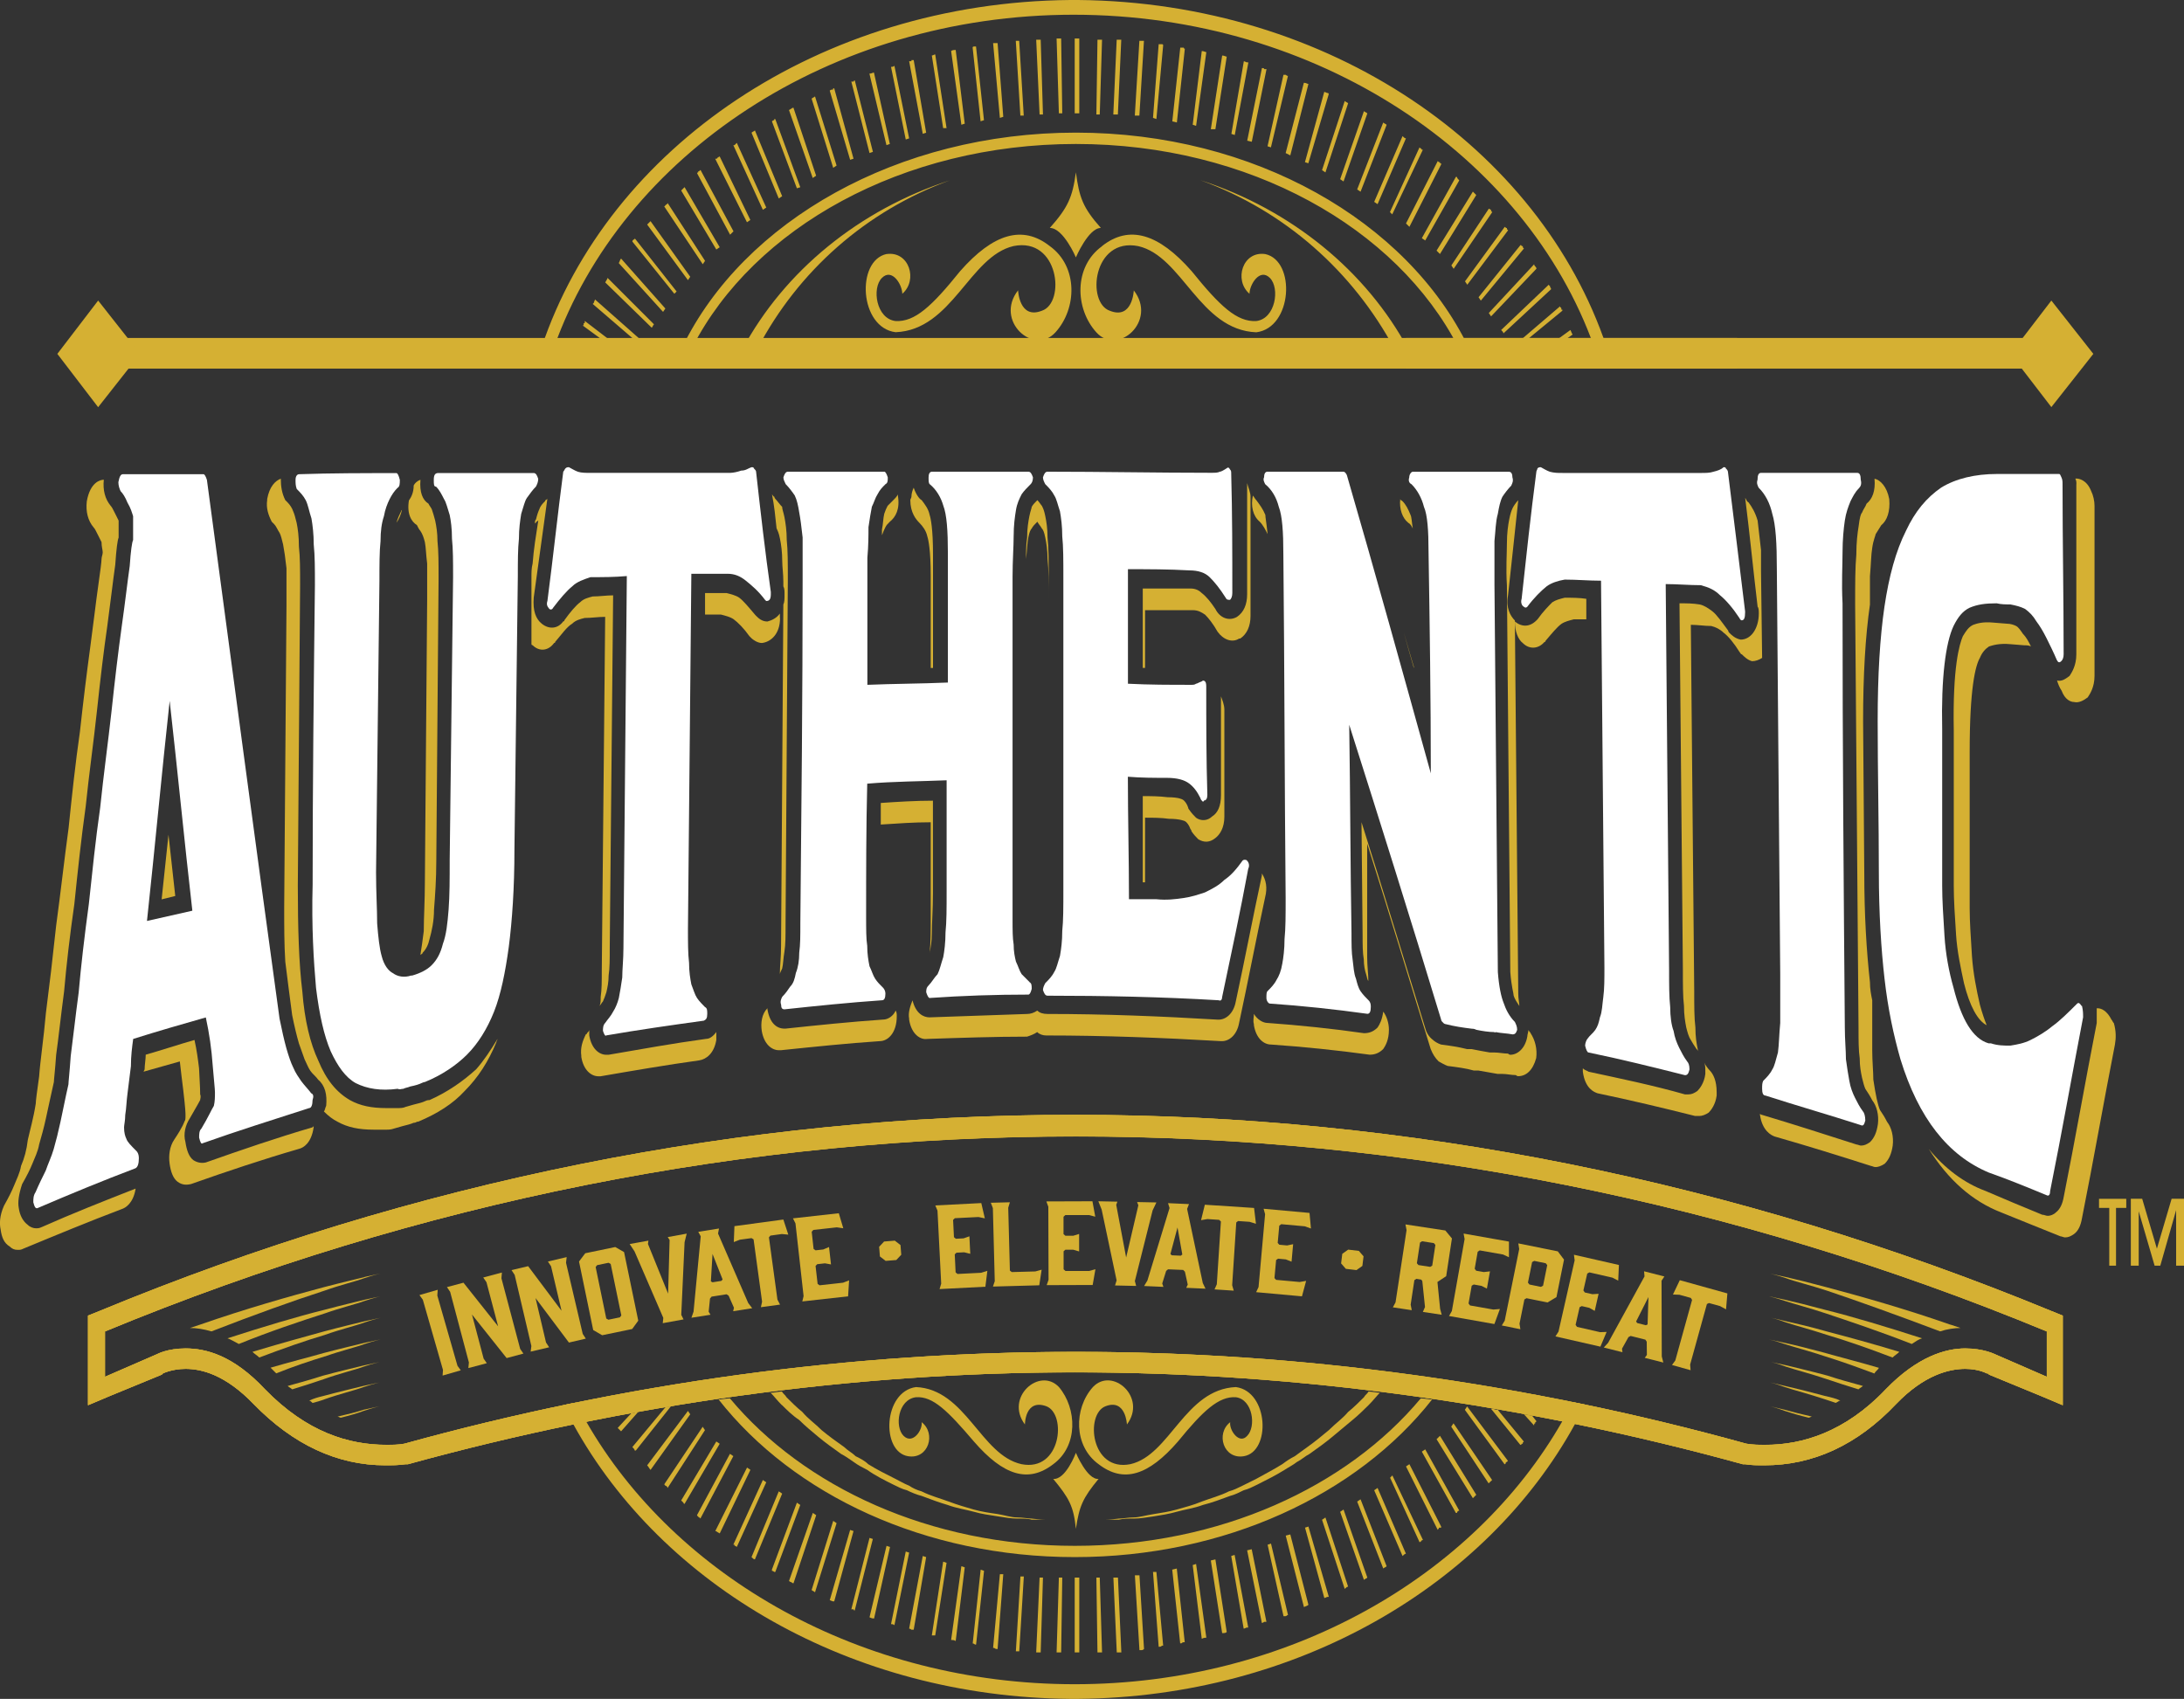 <?xml version="1.0" encoding="UTF-8"?>
<svg id="Layer_2" data-name="Layer 2" xmlns="http://www.w3.org/2000/svg" viewBox="0 0 277.27 215.7">
  <rect x="0" y="0" width="277.27" height="215.7" fill="#333333" stroke="none"/>
  <defs>
    <style>
      .cls-1 {
        fill: #fff;
      }

      .cls-1, .cls-2, .cls-3 {
        stroke-width: 0px;
      }

      .cls-1, .cls-3 {
        fill-rule: evenodd;
      }

      .cls-2, .cls-3 {
        fill: #d5b033;
      }
    </style>
  </defs>
  <g id="Layer_1-2" data-name="Layer 1">
    <g>
      <g>
        <path class="cls-3" d="M105.77,11.23h0v.14c-.14,0-.29,0-.43.14l2.59,8.78.43-.14-2.45-8.93h-.14ZM93.54,18.14h0q-.15.14-.29.29h-.15l3.75,8.21.43-.29-3.74-8.21h0ZM95.41,16.85l3.46,8.35.43-.29-3.46-8.35c-.14.14-.29.14-.43.29ZM98.43,15.12h-.14v.14h0q-.15,0-.29.15h0l3.17,8.5.43-.14-3.17-8.64h0ZM100.45,13.82h0c-.14,0-.14.14-.29.14l3.02,8.64.43-.29-2.88-8.64q-.14,0-.29.14ZM110.38,9.36l2.16,9.07.43-.15-2.02-9.07c-.14,0-.29.14-.58.14ZM167.84,21.6l.43.29,2.88-8.78c-.14-.14-.29-.14-.43-.29l-2.88,8.78ZM178.06,17.28h0l-3.6,8.35.43.29,3.6-8.35c-.14,0-.29-.14-.43-.29h0ZM175.61,15.55l-3.31,8.5.43.29,3.31-8.49c-.14-.15-.29-.15-.43-.29h0ZM160.64,8.78h-.14c0-.14-.14-.14-.29-.14l-1.87,9.22.58.14,1.87-9.22h-.14ZM168.12,11.66l-2.45,8.93.43.14,2.59-8.78s0-.14-.14-.14-.29-.14-.43-.14ZM163.23,9.5h-.29l-2.02,9.07.43.14,2.16-9.07q-.14,0-.29-.15h0ZM163.23,19.44l.58.29,2.3-9.07c-.14,0-.29-.15-.58-.15l-2.31,8.93ZM103.04,12.53l2.74,8.78.43-.29-2.74-8.78c-.14.14-.29.14-.43.29ZM108.51,10.22s-.14,0-.14.14h-.29l2.31,9.07.43-.15-2.3-9.07h0ZM91.09,20.01h0c0,.15-.15.15-.29.15l4.03,8.06.43-.29-3.89-8.06c-.14,0-.14.14-.29.14ZM135.87,0c-31.82.29-58.61,18.72-67.1,44.06h1.58C78.99,19.73,105.34,1.87,136.3,1.87s57.45,17.86,66.09,42.19h1.58C195.49,18.72,168.7.29,136.88,0M180.37,177.55c-9.36,11.23-25.49,18.72-43.92,18.72s-34.41-7.49-43.78-18.72c-.58,0-1.01.14-1.44.14,9.5,12.1,26.21,20.01,45.22,20.01s35.86-7.92,45.36-20.01c-.43,0-.86-.14-1.44-.14ZM88.93,21.6c-.14,0-.14.14-.14.14h-.14v.14h0q-.14,0-.14.14l4.18,7.78.43-.43-4.18-7.78h0ZM72.51,44.06h.72l-.58-.29c0,.14,0,.29-.14.29ZM84.46,26.06h0s0,.14-.14.14l4.9,7.35.29-.43-4.75-7.34c0,.14-.15.14-.29.29ZM86.77,23.9h0l-.29.29,4.46,7.49.43-.29-4.46-7.63-.14.14ZM82.16,28.51l5.18,7.06.29-.43-5.04-7.06c-.14.14-.29.29-.43.43ZM75.53,38.02c0,.14-.14.29-.14.43l-.14.14,6.19,5.33c.14-.14.14-.29.29-.43l-6.19-5.47h0ZM78.56,33.41l5.62,6.19.29-.43-5.62-6.34c-.14.14-.14.29-.29.57ZM76.83,35.85l5.91,5.76c.14-.14.14-.29.29-.43l-5.9-5.9c0,.14-.15.29-.29.57ZM80.57,30.24h0v.14c-.14,0-.29.14-.29.29l5.33,6.63.29-.29-5.33-6.77h0ZM158.48,7.92h-.14c-.14,0-.29-.14-.43-.14l-1.58,9.22.43.14,1.73-9.22h0ZM129.39,5.18h-.43l.58,9.5h.43l-.58-9.5ZM126.66,5.47h-.58l.86,9.5.43-.14-.72-9.36ZM132.13,5.04h-.58l.43,9.5h.43l-.29-9.5ZM137.02,4.89h-.58v9.5h.58V4.89ZM142.06,5.04h-.29l-.43,9.5h.58l.43-9.5h-.29ZM123.92,5.9h-.15c-.14,0-.29,0-.29.14l1.01,9.36.43-.14-1.01-9.36ZM134.72,4.89h-.58l.29,9.5h.43l-.14-9.5ZM139.76,5.04h-.43l-.14,9.5h.43l.29-9.5h-.14ZM116,7.63h-.29v.14h-.29l1.73,9.22.43-.14-1.58-9.22ZM121.33,6.34c-.14,0-.43,0-.58.14l1.3,9.36.43-.14-1.15-9.36ZM74.24,40.75v.14h0v.14h-.14v.14h0v.14h-.15l3.74,2.74h.86l-4.32-3.31ZM99.29,178.41c.58.58,1.3,1.3,2.16,1.87.72.72,1.58,1.44,2.45,2.16.86.72,1.87,1.44,2.88,2.16.57.29,1.15.72,1.58,1.01.58.43,1.15.72,1.73,1.01,1.01.72,2.16,1.3,3.31,1.87.58.29,1.15.58,1.73.72.58.29,1.3.58,1.87.72,1.15.43,2.3.86,3.31,1.15,1.15.43,2.31.58,3.31.86,1.01.29,2.02.43,3.02.58.86.14,1.73.29,2.45.29s1.44,0,1.87.14h1.73s-.57,0-1.73-.14c-.43,0-1.15-.15-1.87-.15s-1.58-.29-2.45-.43c-1.01-.14-2.02-.29-3.02-.57-1.01-.29-2.02-.58-3.17-1.01-1.15-.43-2.31-.72-3.46-1.3-.58-.15-1.15-.43-1.58-.72-.72-.29-1.15-.58-1.73-.86-1.15-.58-2.31-1.15-3.46-1.87-.43-.43-1.01-.72-1.59-1.01-.43-.43-1.01-.72-1.44-1.15-1.01-.72-2.02-1.44-2.88-2.16-.86-.86-1.73-1.44-2.45-2.31-.72-.57-1.44-1.3-2.01-1.87-.15-.29-.43-.43-.58-.72-.43,0-.86.15-1.44.15.43.43.86,1.01,1.44,1.58ZM118.73,6.91h0c-.14,0-.29.14-.43.14l1.44,9.22h.43l-1.44-9.36ZM86.62,44.06h1.3c7.77-15.12,26.64-25.78,48.67-25.78s40.75,10.66,48.53,25.78h1.3c-7.77-15.99-27.21-27.22-49.82-27.22s-42.19,11.23-49.97,27.22ZM113.55,8.35h0c-.14.14-.29.14-.43.14l1.87,9.22.43-.14-1.87-9.22ZM144.94,5.18h-.29l-.58,9.5h.58l.58-9.5h-.29ZM199.37,41.9h0l-3.17,2.3h1.01l2.45-1.73c-.14-.14-.14-.29-.29-.58h0ZM194.91,33.84h0q-.14-.14-.14-.29l-5.76,6.19.29.43,5.76-6.05q0-.14-.14-.29h0ZM147.53,5.61h-.43l-.72,9.36.43.14.86-9.36c0-.14-.14-.14-.14-.14ZM193.33,31.39h0v-.14h-.15s0-.14-.14-.14l-5.33,6.63.29.43,5.47-6.62-.14-.14h0ZM198.22,39.31h0v-.15h0s0-.14-.15-.14h0v-.14h0l-6.05,5.18h.72l5.61-4.61v-.14h-.14ZM191.31,29.09h0v-.14h-.14s0-.14-.14-.14l-5.04,6.91.29.43,5.18-6.91-.14-.14h0ZM184.97,22.46h-.14l-4.32,7.78.43.29,4.32-7.63c-.14-.14-.29-.29-.29-.43h0ZM186.99,24.33l-4.61,7.49.43.43,4.61-7.49c-.15-.14-.29-.29-.43-.43h0ZM189.44,26.93h0l-.14-.15h0v-.14c-.14,0-.14-.14-.29-.14l-4.75,7.2.29.43,4.9-7.2h0ZM196.78,36.29h0c-.15,0-.15-.15-.15-.15l-6.05,5.76c.14.14.29.29.29.43l6.05-5.61c0-.15-.14-.29-.14-.29v-.14ZM182.96,20.74h-.14v-.15h-.14l-.15-.14-4.03,7.92.43.43,4.03-7.92v-.14h0ZM152.57,6.48l-1.15,9.36.43.14,1.3-9.36c-.15,0-.29-.14-.58-.14ZM150.27,6.05h-.43l-1.01,9.36.58.14,1.01-9.36s-.14,0-.14-.14ZM155.16,7.05l-1.44,9.36h.58l1.44-9.22c-.14,0-.29-.14-.58-.14ZM94.25,44.35h1.87c5.19-9.94,13.83-17.57,24.48-21.46-11.52,3.74-21.02,11.52-26.35,21.46ZM152.43,22.89c10.66,3.89,19.3,11.52,24.63,21.46h1.73c-5.33-9.93-14.83-17.71-26.35-21.46ZM173.16,14.11h0c.14.14.29.14.43.29h0l-3.02,8.64-.43-.29,3.02-8.64ZM143.93,192.81c.86,0,1.58-.15,2.59-.29.86-.14,1.87-.29,2.88-.58,1.01-.29,2.16-.43,3.31-.86,1.15-.29,2.3-.72,3.46-1.15.57-.14,1.15-.43,1.73-.72.57-.14,1.15-.43,1.73-.72,1.15-.58,2.3-1.15,3.46-1.87.43-.29,1.01-.57,1.58-1.01.58-.29,1.01-.72,1.58-1.01,1.01-.72,2.02-1.44,2.88-2.16.86-.72,1.73-1.44,2.59-2.16.72-.58,1.44-1.3,2.02-1.87.58-.57,1.01-1.15,1.44-1.58-.43,0-1.01-.15-1.44-.15-.15.29-.43.43-.58.72-.57.57-1.3,1.3-2.01,1.87-.72.86-1.58,1.44-2.45,2.31-.86.72-1.73,1.44-2.74,2.16-.58.43-1.01.72-1.58,1.15-.58.29-1.01.58-1.59,1.01-1.15.72-2.3,1.3-3.31,1.87-.58.29-1.15.57-1.73.86-.58.29-1.15.57-1.73.72-1.15.58-2.3.86-3.46,1.3-1.01.43-2.16.72-3.17,1.01-1.01.29-2.02.43-2.88.57-1.01.15-1.87.43-2.59.43s-1.3.15-1.87.15c-1.15.14-1.73.14-1.73.14h1.73c.58-.14,1.15-.14,1.87-.14ZM180.65,19.01h-.15c0-.14-.14-.14-.29-.29l-3.75,8.21.29.29,3.89-8.21h0Z"/>
        <path class="cls-3" d="M199.66,178.02c-.42.82-.86,1.64-1.32,2.44-11.26,19.72-34.82,33.38-61.9,33.38s-50.72-13.64-62-33.32c-.46-.8-.9-1.62-1.32-2.44-.54.1-1.06.2-1.58.32.4.84.82,1.66,1.26,2.46,11.28,20.48,35.24,34.6,63.08,34.84h1c27.84-.24,51.82-14.4,63.08-34.9.44-.8.86-1.62,1.28-2.46-.52-.1-1.04-.22-1.58-.32Z"/>
        <path class="cls-3" d="M33.77,43.63h-5.9v.58h5.9v-.58Z"/>
        <path class="cls-3" d="M84.46,188.64h0c.14,0,.29.14.29.29l4.75-7.35-.29-.43-4.9,7.34q.14,0,.14.15h0Z"/>
        <path class="cls-3" d="M110.82,195.4l-.43-.14-2.31,9.07h.29c0,.15.14.15.14.15h0l2.3-9.07Z"/>
        <path class="cls-3" d="M86.77,190.8h0c0,.14.14.14.14.14l4.46-7.63-.43-.29-4.46,7.49.29.29h0Z"/>
        <path class="cls-3" d="M115.42,197.13l-.43-.14-1.87,9.22c.14,0,.29,0,.43.14h0l1.87-9.22Z"/>
        <path class="cls-3" d="M118.73,207.64h0l1.44-9.22-.43-.14-1.44,9.36h.43Z"/>
        <path class="cls-3" d="M115.71,206.92h.29l1.58-9.22-.43-.14-1.73,9.22q.14,0,.29.14Z"/>
        <path class="cls-3" d="M100.45,200.88h0q.15.14.29.14l2.88-8.64-.43-.29-3.02,8.64q.14.14.29.14h0Z"/>
        <path class="cls-3" d="M121.33,208.36l1.15-9.36-.43-.14-1.3,9.36c.14,0,.43,0,.58.14Z"/>
        <path class="cls-3" d="M88.64,192.52h0q0,.14.14.14h0l.14.14,4.18-7.92-.43-.29-4.18,7.78s0,.14.14.14h0Z"/>
        <path class="cls-3" d="M106.21,193.39l-.43-.29-2.74,8.78c.14.14.29.14.43.29l2.74-8.78Z"/>
        <path class="cls-3" d="M98,199.44h0q.14,0,.29.14h.14l3.17-8.5-.43-.29-3.17,8.49v.15h0Z"/>
        <path class="cls-3" d="M91.09,194.54h0c.14,0,.14.14.29.14l3.89-8.06-.43-.29-4.03,8.06c.14,0,.29.15.29.15h0Z"/>
        <path class="cls-3" d="M99.3,189.64l-.43-.29-3.46,8.35c.14.15.29.29.43.29l3.46-8.35Z"/>
        <path class="cls-3" d="M93.25,196.12h0v.14h0q.14,0,.29.15h0l3.74-8.21-.43-.29-3.75,8.21h.15Z"/>
        <path class="cls-3" d="M141.78,209.8h.58l-.43-9.5h-.58l.43,9.5Z"/>
        <path class="cls-3" d="M152.57,208.07c.29-.14.43-.14.58-.14l-1.3-9.36-.43.14,1.15,9.36Z"/>
        <path class="cls-3" d="M123.77,208.8h.15l1.01-9.36-.43-.14-1.01,9.36s.14,0,.29.14Z"/>
        <path class="cls-3" d="M155.16,207.35c.29,0,.43,0,.58-.14l-1.44-9.22-.58.14,1.44,9.22Z"/>
        <path class="cls-3" d="M149.84,208.65h.14q.14-.14.29-.14h.14l-1.01-9.36-.58.14,1.01,9.36Z"/>
        <path class="cls-3" d="M157.9,206.78c.14,0,.29-.14.43-.14h.14l-1.73-9.22-.43.14,1.58,9.22Z"/>
        <path class="cls-3" d="M194.76,181c0-.14,0-.29.15-.29h0v-.14h0c.14,0,.14-.14.14-.14l-.57-.72c-.43,0-.72-.15-1.01-.15l1.3,1.44Z"/>
        <path class="cls-3" d="M193.04,183.45c.14,0,.14-.14.14-.14h.14v-.14h0l.14-.14-3.31-4.03c-.29,0-.58-.15-.87-.15l3.74,4.61Z"/>
        <path class="cls-3" d="M147.1,209.08h.14q.15,0,.29-.14h.14l-.86-9.36h-.43l.72,9.5Z"/>
        <path class="cls-3" d="M129.25,209.66h.15l.58-9.5h-.43l-.58,9.5h.29Z"/>
        <path class="cls-3" d="M131.69,209.8h.43l.29-9.5h-.43l-.43,9.5h.14Z"/>
        <path class="cls-3" d="M126.22,209.23c.14.14.29.14.43.14h0l.72-9.5h-.43l-.86,9.36h.14Z"/>
        <path class="cls-3" d="M139.33,209.8h.58l-.29-9.5h-.43l.14,9.5Z"/>
        <path class="cls-3" d="M105.77,203.32h.14l2.45-8.93-.43-.14-2.59,8.93c.14,0,.29.14.43.14h0Z"/>
        <path class="cls-3" d="M134.29,209.8h.43l.14-9.5h-.43l-.29,9.5h.14Z"/>
        <path class="cls-3" d="M144.66,209.51h.29q.15,0,.29-.14l-.58-9.36h-.58l.58,9.5Z"/>
        <path class="cls-3" d="M82.16,186.05c.15.14.29.43.43.58l5.04-7.06-.29-.43-5.18,6.91Z"/>
        <path class="cls-3" d="M175.61,199.15c.14-.14.29-.14.43-.29l-3.31-8.5-.43.29,3.31,8.49h0Z"/>
        <path class="cls-3" d="M180.22,195.83c.14-.14.29-.14.29-.29h.15l-3.89-8.21-.29.29,3.75,8.21h0Z"/>
        <path class="cls-3" d="M178.06,197.56h0c.15-.14.29-.29.43-.29l-3.6-8.35-.43.29,3.6,8.35h0Z"/>
        <path class="cls-3" d="M173.16,200.59c.14-.14.29-.14.43-.29h0l-3.02-8.64-.43.29,3.02,8.64h0Z"/>
        <path class="cls-3" d="M166.11,203.75l-2.3-8.93-.58.15,2.31,9.07c.29-.14.43-.14.58-.29Z"/>
        <path class="cls-3" d="M171.15,201.45l-2.88-8.78-.43.29,2.88,8.78c.14-.14.29-.29.43-.29Z"/>
        <path class="cls-3" d="M168.56,202.75h.14l-2.59-8.93-.43.14,2.45,8.93c.14,0,.29-.14.43-.14Z"/>
        <path class="cls-3" d="M189.29,188.06h0l.14-.15h0l-4.9-7.2-.29.43,4.75,7.2q.15-.14.29-.29Z"/>
        <path class="cls-3" d="M182.67,194.11h0v-.15h.29v-.14h0l-4.03-7.92-.43.29,4.03,8.06c0-.14.15-.14.15-.14Z"/>
        <path class="cls-3" d="M191.16,185.76h0s0-.14.14-.14h0l.14-.14-5.18-6.91-.29.43,5.04,6.91c.14,0,.14-.14.14-.14Z"/>
        <path class="cls-3" d="M163.23,205.19h0c.14,0,.14-.14.29-.14l-2.16-9.07-.43.15,2.02,9.07h.29Z"/>
        <path class="cls-3" d="M184.83,192.09h.14c0-.14.14-.29.29-.29l-4.32-7.78-.43.29,4.32,7.78h0Z"/>
        <path class="cls-3" d="M186.99,190.22c.14-.14.29-.29.43-.43l-4.61-7.49-.43.43,4.61,7.49h0Z"/>
        <path class="cls-3" d="M160.2,206.06c.14,0,.29-.14.29-.14h.29l-1.87-9.22-.58.14,1.87,9.22h0Z"/>
        <path class="cls-3" d="M80.29,183.74c.14.14.29.29.29.43h.14l4.46-5.62c-.29,0-.58.14-.72.14l-4.18,5.04Z"/>
        <path class="cls-3" d="M112.98,196.41l-.43-.14-2.16,9.07c.29.15.43.15.58.15l2.02-9.07Z"/>
        <path class="cls-3" d="M81.01,179.28c-.29,0-.58.15-.86.15l-1.73,1.87.43.43,2.16-2.45Z"/>
        <path class="cls-3" d="M136.59,209.8h.43v-9.5h-.58v9.5h.14Z"/>
        <path class="cls-3" d="M136.45,141.55c-42.05,0-83.81,8.35-123.84,24.91l-1.44.58v11.37l2.74-1.15,6.62-2.73.15-.15h0s1.15-.58,2.88-.58c2.02,0,5.04.72,8.64,4.47,5.04,5.18,10.66,7.77,16.7,7.77.87,0,1.73,0,2.59-.14h.29c27.79-7.63,56.3-11.66,84.67-11.66s57.03,4.03,84.82,11.66h.29c.72.14,1.58.14,2.45.14,6.19,0,11.81-2.59,16.71-7.77,3.6-3.74,6.77-4.47,8.78-4.47,1.73,0,2.74.58,2.74.58h.14l.15.15,6.62,2.73,2.73,1.15v-11.37l-1.44-.58c-40.18-16.56-81.79-24.91-123.98-24.91h0ZM136.59,144.28c41.62,0,83.23,8.21,123.26,24.77v5.76l-6.62-2.88s-1.44-.72-3.74-.72c-2.45,0-6.05,1.01-10.08,5.18-5.19,5.47-10.66,7.06-15.26,7.06-.87,0-1.59,0-2.45-.15-28.08-7.78-56.59-11.66-85.1-11.66s-57.17,3.89-85.25,11.66c-.72.15-1.59.15-2.31.15-4.75,0-10.08-1.59-15.41-7.06-4.03-4.32-7.49-5.18-10.08-5.18-2.3,0-3.6.72-3.6.72l-6.63,2.88v-5.76c40.03-16.56,81.65-24.77,123.26-24.77Z"/>
        <path class="cls-3" d="M139.47,185.9c3.17,2.45,6.34,1.44,10.08-2.88,3.17-3.89,5.18-5.76,7.35-5.62,2.16.29,2.59,3.74,1.44,4.9-1.01,1.15-2.31-.72-2.16-1.73-1.87,1.44-.86,4.75,1.73,4.32,3.46-.58,3.17-8.21-1.01-8.78-6.48.29-8.35,8.64-13.39,9.79-5.04,1.01-5.76-6.34-3.17-7.35,2.59-1.01,2.73,2.31,2.73,2.31,2.59-3.46-1.87-7.35-4.32-4.75-2.45,2.74-2.45,7.49.72,9.79Z"/>
        <path class="cls-3" d="M115.28,184.89c2.59.43,3.6-2.88,1.73-4.32.14,1.01-1.15,2.88-2.3,1.73-1.15-1.15-.72-4.61,1.58-4.9,2.16-.14,4.03,1.73,7.35,5.62,3.74,4.32,6.91,5.33,10.08,2.88,3.17-2.31,3.02-7.06.72-9.79-2.45-2.59-6.91,1.3-4.32,4.75,0,0,0-3.31,2.73-2.31,2.59,1.01,1.87,8.35-3.17,7.35-5.18-1.15-7.06-9.5-13.39-9.79-4.17.58-4.46,8.21-1.01,8.78Z"/>
        <path class="cls-3" d="M133.71,187.77c2.02,2.45,2.59,3.46,2.88,6.34.43-2.88.86-3.89,2.88-6.34-1.44.15-2.88-3.31-2.88-3.31,0,0-1.3,3.46-2.88,3.31Z"/>
        <path class="cls-3" d="M139.9,31.25c3.46-2.74,7.2-1.59,11.38,3.17,3.6,4.46,5.76,6.48,8.21,6.34,2.45-.29,3.02-4.18,1.73-5.47-1.29-1.3-2.59.86-2.59,2.01-2.02-1.73-.87-5.47,2.01-5.04,3.89.86,3.46,9.36-1.15,9.93-7.2-.29-9.36-9.65-14.98-10.94-5.76-1.15-6.62,7.2-3.6,8.21,2.88,1.15,3.03-2.59,3.03-2.59,3.02,3.89-2.02,8.35-4.75,5.33-2.74-3.02-2.88-8.35.72-10.94Z"/>
        <path class="cls-3" d="M112.54,32.26c2.88-.43,4.03,3.31,2.01,5.04,0-1.15-1.3-3.31-2.59-2.01-1.3,1.3-.72,5.18,1.73,5.47,2.45.14,4.61-1.87,8.21-6.34,4.18-4.75,7.92-5.9,11.38-3.17,3.6,2.59,3.46,7.92.72,10.94-2.73,3.03-7.78-1.44-4.75-5.33,0,0,.14,3.74,3.03,2.59,3.02-1.01,2.16-9.36-3.6-8.21-5.62,1.3-7.78,10.65-14.98,10.94-4.61-.58-5.04-9.07-1.15-9.93Z"/>
        <path class="cls-3" d="M133.28,28.94c2.3-2.59,2.88-3.89,3.31-7.06.43,3.17.86,4.46,3.17,7.06-1.58,0-3.17,3.74-3.17,3.74,0,0-1.59-3.74-3.31-3.74Z"/>
        <path class="cls-3" d="M136.45,141.55c-42.05,0-83.81,8.35-123.84,24.91l-1.44.58v11.37l2.74-1.15,6.62-2.73.15-.15h0s1.15-.58,2.88-.58c2.02,0,5.04.72,8.64,4.47,5.04,5.18,10.66,7.77,16.7,7.77.87,0,1.73,0,2.59-.14h.29c27.79-7.63,56.3-11.66,84.67-11.66s57.03,4.03,84.82,11.66h.29c.72.14,1.58.14,2.45.14,6.19,0,11.81-2.59,16.71-7.77,3.6-3.74,6.77-4.47,8.78-4.47,1.73,0,2.74.58,2.74.58h.14l.15.15,6.62,2.73,2.73,1.15v-11.37l-1.44-.58c-40.18-16.56-81.79-24.91-123.98-24.91h0ZM136.59,144.28c41.62,0,83.23,8.21,123.26,24.77v5.76l-6.62-2.88s-1.44-.72-3.74-.72c-2.45,0-6.05,1.01-10.08,5.18-5.19,5.47-10.66,7.06-15.26,7.06-.87,0-1.59,0-2.45-.15-28.08-7.78-56.59-11.66-85.1-11.66s-57.17,3.89-85.25,11.66c-.72.15-1.59.15-2.31.15-4.75,0-10.08-1.59-15.41-7.06-4.03-4.32-7.49-5.18-10.08-5.18-2.3,0-3.6.72-3.6.72l-6.63,2.88v-5.76c40.03-16.56,81.65-24.77,123.26-24.77Z"/>
        <path class="cls-3" d="M260.44,166.46c-40.18-16.54-81.8-24.92-123.98-24.92s-83.82,8.38-123.84,24.92l-1.44.58v11.38l2.72-1.16,6.64-2.72.14-.16s1.14-.58,2.88-.58c2.02,0,5.04.74,8.64,4.46,5.04,5.18,10.66,7.78,16.7,7.78.86,0,1.72,0,2.6-.12h.28c6.96-1.92,13.98-3.62,21.02-5.06.54-.12,1.08-.24,1.64-.34,20.52-4.14,41.3-6.28,62.02-6.28s41.44,2.12,61.88,6.22c.54.1,1.08.22,1.62.34,7.14,1.46,14.24,3.16,21.3,5.12h.3c.72.12,1.58.12,2.44.12,6.2,0,11.82-2.6,16.7-7.78,3.6-3.72,6.78-4.46,8.8-4.46,1.72,0,2.72.58,2.72.58h.16l.14.16,6.62,2.72,2.74,1.16v-11.38l-1.44-.58ZM259.86,174.8l-6.62-2.88s-1.44-.72-3.74-.72c-2.46,0-6.06,1.02-10.08,5.18-5.2,5.48-10.66,7.06-15.28,7.06-.86,0-1.58,0-2.44-.14-6.8-1.88-13.62-3.54-20.46-4.96-.52-.1-1.04-.22-1.58-.32-20.9-4.24-41.98-6.38-63.06-6.38s-42.48,2.14-63.48,6.44c-.54.1-1.06.2-1.58.32-6.76,1.42-13.5,3.04-20.2,4.9-.72.14-1.58.14-2.3.14-4.74,0-10.08-1.58-15.4-7.06-4.04-4.3-7.5-5.18-10.08-5.18-2.3,0-3.6.72-3.6.72l-6.62,2.88v-5.76c40.02-16.56,81.64-24.74,123.26-24.74s83.22,8.18,123.26,24.74v5.76Z"/>
        <path class="cls-3" d="M41.12,166.32c-3.46.86-7.78,2.16-12.24,3.6.43.14.86.43,1.44.72,3.89-1.58,7.78-2.88,10.94-3.89,2.02-.72,3.89-1.15,5.04-1.58,1.3-.43,2.01-.58,2.01-.58,0,0-.72.14-2.01.43-1.15.29-3.02.72-5.18,1.3Z"/>
        <path class="cls-3" d="M41.26,169.48c2.02-.72,3.89-1.15,5.04-1.58,1.29-.43,2.01-.58,2.01-.58,0,0-.72.14-2.01.43-1.15.29-3.03.72-5.18,1.3-2.59.72-5.76,1.58-9.07,2.59.29.29.58.43.87.72,3.02-1.15,5.9-2.16,8.35-2.88Z"/>
        <path class="cls-3" d="M41.26,172.22c2.02-.72,3.89-1.15,5.04-1.58,1.3-.43,2.02-.58,2.02-.58,0,0-.72.14-2.02.43-1.15.29-3.02.72-5.18,1.29-2.02.58-4.32,1.15-6.77,1.87.29.29.43.43.72.72,2.16-.87,4.32-1.59,6.19-2.16Z"/>
        <path class="cls-3" d="M41.12,175.1c2.01-.72,3.89-1.15,5.04-1.58,1.3-.43,2.02-.58,2.02-.58,0,0-.72.14-2.02.43-1.15.29-3.02.72-5.18,1.3-1.3.43-2.88.86-4.46,1.3.14.14.43.29.58.43,1.44-.43,2.74-.87,4.03-1.3Z"/>
        <path class="cls-3" d="M41.12,177.69c2.02-.72,3.89-1.15,5.04-1.58,1.3-.43,2.01-.58,2.01-.58,0,0-.72.14-2.01.43-1.15.29-3.02.72-5.18,1.3-.58.14-1.15.29-1.73.58.14,0,.29.14.43.29.58-.14,1.01-.29,1.44-.43Z"/>
        <path class="cls-3" d="M247.61,168.19c-5.76-2.02-11.38-3.6-15.7-4.75-2.16-.57-3.89-1.01-5.19-1.3-1.29-.29-2.02-.43-2.02-.43,0,0,.72.14,2.02.57,1.15.43,3.02.87,5.19,1.58,3.89,1.3,9.07,3.17,14.4,5.18.87-.29,1.87-.43,2.59-.43-.43-.14-.86-.29-1.29-.43Z"/>
        <path class="cls-3" d="M46.3,162.14c-1.15.29-3.02.72-5.19,1.29-4.32,1.15-9.94,2.74-15.7,4.75-.43.14-.86.29-1.3.43.86,0,1.73.14,2.74.43,5.19-2.02,10.37-3.89,14.4-5.19,2.02-.72,3.89-1.15,5.04-1.58,1.29-.43,2.01-.57,2.01-.57,0,0-.72.14-2.01.43Z"/>
        <path class="cls-3" d="M224.72,178.56s.72.14,1.87.58c.87.29,1.87.58,3.02.86.15,0,.29-.14.43-.14-1.29-.29-2.45-.58-3.46-.87-1.15-.29-1.87-.43-1.87-.43Z"/>
        <path class="cls-3" d="M224.57,164.59s.72.15,2.02.58c1.3.43,3.02.86,5.18,1.58,3.02,1.01,6.91,2.31,10.94,3.89.43-.29.86-.58,1.3-.72-4.46-1.44-8.78-2.74-12.24-3.6-2.16-.58-3.89-1.01-5.18-1.3-1.3-.29-2.02-.43-2.02-.43Z"/>
        <path class="cls-3" d="M231.92,169.05c-2.02-.58-3.89-1.01-5.19-1.3-1.15-.29-1.87-.43-1.87-.43,0,0,.72.14,1.87.58,1.3.43,3.03.87,5.19,1.58,2.45.72,5.33,1.73,8.35,2.88.29-.29.58-.43.86-.72-3.31-1.01-6.48-1.87-9.21-2.59Z"/>
        <path class="cls-3" d="M231.77,177.26c-2.16-.58-3.89-1.01-5.19-1.3-1.15-.29-1.87-.43-1.87-.43,0,0,.72.14,1.87.58,1.3.43,3.02.86,5.19,1.58.43.15.86.29,1.29.43.29-.14.43-.29.58-.29-.58-.29-1.29-.43-1.87-.58Z"/>
        <path class="cls-3" d="M48.17,178.56s-.72.14-2.01.43c-.87.29-2.02.58-3.31.87.14,0,.29.14.43.14,1.15-.29,2.16-.58,2.88-.86,1.3-.43,2.01-.58,2.01-.58Z"/>
        <path class="cls-3" d="M232.06,174.67c-2.16-.58-4.03-1.01-5.18-1.3-1.3-.29-2.02-.43-2.02-.43,0,0,.72.14,1.87.58,1.3.43,3.03.86,5.18,1.58,1.3.43,2.59.87,4.03,1.3.14-.14.43-.29.57-.43-1.58-.43-3.17-.87-4.46-1.3Z"/>
        <path class="cls-3" d="M231.77,171.79c-2.16-.58-3.89-1.01-5.18-1.29-1.3-.29-2.02-.43-2.02-.43,0,0,.72.14,2.02.58,1.3.43,3.02.86,5.18,1.58,1.87.58,3.89,1.3,6.19,2.16.14-.29.43-.43.58-.72-2.45-.72-4.75-1.3-6.77-1.87Z"/>
        <rect class="cls-2" x="10.02" y="42.91" width="210.52" height="3.89"/>
        <rect class="cls-2" x="178.49" y="42.91" width="84.38" height="3.89"/>
        <polygon class="cls-3" points="7.28 44.93 12.46 51.7 17.79 44.93 12.46 38.16 7.28 44.93"/>
        <polygon class="cls-3" points="260.43 38.16 255.24 44.93 260.43 51.69 265.76 44.93 260.43 38.16"/>
        <path class="cls-3" d="M99.01,123.69c0-.14.15-.43.29-.72.14-.58.14-1.3.29-2.16.14-.86.14-2.01.14-3.46l.29-43.77c0-2.02,0-3.74-.14-5.04,0-1.15-.15-2.16-.29-2.88-.15-.72-.29-1.01-.29-1.3-.29-.29-.58-.72-.86-1.01,0,0-.14-.15-.14-.29-.15,0-.15-.15-.29-.29.29,1.44.43,2.88.58,4.32h0c.14.29.29.58.43,1.3.15.72.29,1.73.29,2.88,0,.72.14,1.58.14,2.59v.58c.15.29.15.58.15,1.01,0,.58,0,1.01-.15,1.3l-.29,43.35c0,1.44-.15,2.59-.15,3.46v.14Z"/>
        <path class="cls-3" d="M118.01,120.96c.14-.58.29-1.44.29-2.45,0-1.3.14-3.02.14-5.04v-11.81c-2.16,0-4.46.14-6.62.29v2.74c2.16-.14,4.18-.29,6.34-.29v11.81c0,2.01,0,3.6-.14,4.75Z"/>
        <path class="cls-3" d="M191.74,123.41c.14,1.87.43,2.73.43,3.02.14.43.43.87.72,1.3,0-.43-.14-.86-.14-1.58l-.43-47.37c-.58-.58-1.15-1.59-.87-3.17.43-3.89.87-8.06,1.3-12.1-.29.29-.58.72-.72,1.01-.14.29-.29.72-.43,1.44-.14.72-.29,1.73-.29,3.03s-.14,3.17,0,5.33l.43,49.1Z"/>
        <path class="cls-3" d="M113.41,63.5c-.29.29-.43.43-.72.72-.15.29-.29.58-.43,1.01-.14.58-.14,1.29-.29,2.01v.72c.15-.43.29-.72.43-1.01.14-.29.29-.43.58-.72.72-.58,1.3-1.58,1.01-3.31v-.14c-.14.29-.43.58-.58.72Z"/>
        <path class="cls-3" d="M51.05,64.65c0,.14-.14.14-.14.29-.14.29-.43.87-.58,1.44.29-.43.58-1.01.72-1.73Z"/>
        <path class="cls-3" d="M51.92,63.5h0c-.29,1.73.29,2.73,1.01,3.17.14.29.29.58.43.72.29.43.43.86.58,1.44.14.72.14,1.58.29,2.73v4.61l-.29,35.86c0,2.3-.14,4.46-.14,6.19-.14,1.15-.29,2.16-.43,3.03.14-.14.29-.14.29-.29.43-.43.72-1.01.87-1.73.29-1.01.57-2.31.57-3.74.14-1.73.29-3.89.29-6.19l.29-35.86c0-1.87,0-3.46-.14-4.75,0-1.01-.14-1.87-.29-2.59-.14-.57-.29-1.01-.43-1.44-.14-.29-.29-.43-.43-.72-.72-.43-1.15-1.44-1.01-3.02-.43.14-.72.43-.86.72,0,.87-.29,1.44-.58,1.87Z"/>
        <path class="cls-3" d="M145.37,84.81v-7.34h6.05c.72,0,1.15.29,1.58.58.43.43,1.01,1.15,1.58,2.16.72,1.01,1.87,1.44,2.74.86h.14c.86-.58,1.3-1.59,1.3-2.88v-15.12c0-.57-.29-1.15-.43-1.73v14.11c0,1.3-.43,2.3-1.3,2.88h0c-1.01.57-2.16.14-2.73-1.01-.58-.87-1.15-1.58-1.73-2.02-.29-.29-.72-.58-1.44-.58h-6.05v10.08h.29Z"/>
        <path class="cls-3" d="M178.78,66.38c.29.14.43.43.58.72-.14-.86-.14-1.44-.29-1.73-.29-.72-.58-1.3-1.01-1.73-.15-.14-.29-.14-.29-.29-.15,1.3.29,2.45,1.01,3.02Z"/>
        <path class="cls-3" d="M179.5,84.81v-.14c-.43-1.44-.86-2.88-1.3-4.46.43,1.59.87,3.17,1.3,4.61Z"/>
        <path class="cls-3" d="M263.6,61.48v21.6c0,1.44-.58,2.31-.86,2.74-.58.43-1.01.72-1.59.58.14.43.29.86.58,1.29.43,1.15,1.15,1.44,1.58,1.44.58.14,1.15-.15,1.73-.58.29-.43.87-1.3.87-2.74v-21.6c0-.58-.15-1.3-.43-1.87-.57-1.44-1.58-1.58-1.87-1.58h-.14c.14.29.14.43.14.72Z"/>
        <path class="cls-3" d="M133.14,73.29c0-2.02,0-3.74-.15-5.04,0-1.15-.14-2.02-.29-2.74-.14-.72-.29-1.01-.43-1.29-.14-.14-.29-.43-.57-.72h0c-.29.29-.58.58-.72.86,0,.15-.14.43-.29,1.15-.14.72-.29,1.58-.29,2.74-.14.87-.14,1.87-.14,2.88v-.14c.14-1.15.14-2.02.29-2.74.14-.72.29-1.01.43-1.15.14-.29.43-.57.72-.86h0c.14.29.43.58.57.86.15.15.29.43.43,1.15.15.72.29,1.59.29,2.74.15,1.3.15,3.02.15,5.04v39.31c0-.72,0-1.44,0-2.3v-39.74Z"/>
        <path class="cls-3" d="M248.33,118.65c.14,2.16.58,4.18,1.01,6.19.72,2.88,1.73,4.75,2.88,5.33-.29-.72-.58-1.58-.86-2.59-.43-1.87-.86-4.03-1.01-6.19-.14-2.3-.29-4.32-.29-6.05v-19.87c0-8.07.72-10.95,1.3-11.95.29-.72.72-1.15,1.15-1.44.43-.14,1.3-.43,2.74-.29l1.73.14c.29,0,.58,0,.86.14-.29-.58-.58-1.15-1.01-1.58-.29-.43-.58-.86-.87-1.01s-.72-.29-1.15-.29l-1.73-.14c-1.44-.14-2.16.14-2.59.29-.58.29-.86.72-1.3,1.44-.43,1.01-1.3,3.89-1.15,11.95v19.73c0,1.87.14,3.89.29,6.19Z"/>
        <path class="cls-3" d="M22.25,113.76c-.29-2.59-.57-5.18-.86-7.78-.29,2.74-.58,5.47-.87,8.21.58-.14,1.15-.29,1.73-.43Z"/>
        <path class="cls-3" d="M160.64,65.37c-.29-.72-.72-1.3-1.15-1.87-.15-.14-.29-.43-.43-.58h0c-.29,1.3,0,2.59.86,3.31.43.43.72,1.01,1.01,1.58-.15-1.44-.29-2.16-.29-2.45Z"/>
        <path class="cls-3" d="M145.37,112.03v-8.21c1.01,0,2.02,0,3.02.14,1.44,0,2.02.29,2.02.29.29.14.58.58.72,1.01.14.14.14.29.14.29.29.43.57.72.86,1.01.72.43,1.44.43,2.16-.15.57-.43,1.15-1.29,1.15-2.73v-13.54c0-.72-.29-1.3-.43-1.73v12.53c0,1.44-.43,2.3-1.15,2.74-.58.57-1.44.57-2.02.14-.29-.29-.57-.58-.86-1.01,0,0-.14-.14-.14-.29-.14-.43-.43-.87-.72-1.01,0,0-.43-.29-1.87-.29-1.15-.14-2.16-.14-3.17-.14v10.94h.29Z"/>
        <path class="cls-3" d="M116.72,66.38c.43.43.86,1.01,1.01,1.73.14.43.43,1.73.43,5.04v11.66h.29v-14.4c0-3.31-.29-4.61-.43-5.04-.14-.72-.57-1.3-1.01-1.87-.29-.14-.72-.72-1.01-1.58-.14.29-.29.72-.29,1.15,0,.14-.14.29-.14.43,0,1.58.72,2.45,1.15,2.88Z"/>
        <path class="cls-3" d="M201.39,78.62v-2.59c-.86-.14-1.87-.14-2.74-.14-.58.14-1.15.29-1.58.58-.43.43-1.15,1.15-1.87,2.16l-.14.14c-.86.86-1.87.86-2.74.14,0,1.3.43,2.3,1.01,2.74.86.86,2.02.72,2.74-.14q.14,0,.14-.14c.86-1.01,1.44-1.73,2.02-2.16.43-.29,1.01-.43,1.58-.58h1.58Z"/>
        <path class="cls-3" d="M217.08,135.93c-.29-.29-.58-.72-.72-1.01.14.29.14.72.14,1.01v.43c-.14,1.15-.72,1.87-1.01,2.16-.43.29-.72.43-1.15.43h-.43c-4.03-1.15-8.21-2.01-12.24-2.88-.15-.14-.43-.14-.72-.43v.43c.29,2.16,1.44,2.59,1.87,2.74,4.18.87,8.35,1.87,12.38,2.88h.58c.29,0,.72-.14,1.15-.43.29-.29.86-1.01,1.01-2.16v-.43c0-1.44-.43-2.3-.86-2.74Z"/>
        <path class="cls-3" d="M5.26,155.81c-.29.14-.43.14-.72.14s-.72-.14-1.01-.43c-.58-.43-1.01-1.15-1.15-2.16-.14-.72,0-1.73.43-3.02.58-1.01,1.01-1.87,1.3-2.59.29-.72.72-1.59.86-2.45.29-1.01.58-2.02.86-3.31.29-1.3.58-2.73,1.01-4.61,0-.29.15-1.44.29-3.46.29-2.02.57-4.75,1.01-8.06.29-3.31.72-7.06,1.3-11.09.43-4.18.86-8.21,1.44-12.38.43-4.18,1.01-8.21,1.44-12.24s.86-7.63,1.3-10.65c.43-3.17.72-5.76,1.01-7.78.14-2.02.29-3.17.43-3.46v-2.16s-.14-.29-.43-.87c-.29-.58-.43-.86-.58-1.01-.72-.86-1.01-2.02-.87-3.31h0c-.43,0-1.73.29-2.16,2.74-.15,1.3.14,2.45.86,3.31.15.14.29.43.58,1.01.29.58.43.86.43.86,0,.58.15,1.01.15,1.3s-.15.57-.15.86-.14,1.44-.43,3.46c-.29,2.02-.58,4.61-1.01,7.77-.43,3.17-.86,6.63-1.3,10.66-.58,4.03-1.01,8.06-1.44,12.24-.57,4.18-1.01,8.21-1.58,12.39-.43,4.03-.87,7.78-1.3,11.09-.29,3.31-.72,6.05-.86,8.06-.29,2.02-.43,3.17-.43,3.46-.29,1.87-.72,3.31-1.01,4.61-.15,1.29-.43,2.3-.86,3.31-.14.87-.58,1.73-.87,2.45-.29.72-.72,1.58-1.29,2.59-.58,1.3-.58,2.31-.43,3.02.14,1.01.43,1.73,1.15,2.16.29.29.58.43,1.01.43.29,0,.43,0,.72-.15,4.18-1.73,8.35-3.46,12.53-5.04.43-.14,1.44-.72,1.73-2.59-4.03,1.58-8.06,3.17-11.95,4.9Z"/>
        <path class="cls-3" d="M174.89,130.46c-.58.58-1.15.72-1.73.72-4.03-.58-8.21-1.01-12.24-1.3-.58,0-1.3-.43-1.73-1.15,0,.43-.14.86,0,1.3v.14c.29,1.73,1.3,2.45,2.16,2.45,4.18.29,8.35.72,12.53,1.29.57,0,1.15-.14,1.73-.72.29-.43.72-1.15.72-2.45,0-.86-.29-1.73-.72-2.3-.14,1.01-.43,1.59-.72,2.02Z"/>
        <path class="cls-3" d="M194.19,131.04c0-.14-.15-.14-.15-.29,0,.29-.14.58-.14.86-.29,1.58-1.29,2.31-2.16,2.31,0,0-.14,0-.29-.15-.58,0-1.15-.14-1.73-.14h-.58c-.87-.14-1.58-.29-2.31-.43h-.58c-1.15-.29-2.16-.43-3.31-.58-.43-.14-.87-.43-1.01-.58-.58-.43-.87-1.01-1.01-1.58-2.59-8.35-5.18-16.99-8.07-26.07l.14,14.4c0,1.15,0,2.16.15,3.02,0,.72.14,1.44.29,1.87.14.43.14.72.29.86h.14-.14c0-.86-.15-1.87-.15-3.02v-14.4c2.88,9.07,5.47,17.71,8.06,26.06.29.72.58,1.15,1.01,1.58.29.15.72.43,1.15.58,1.15.15,2.31.29,3.31.58h.58c.86.14,1.58.29,2.45.43h.58c.57,0,1.15.15,1.73.15.15.14.29.14.29.14,1.01,0,1.87-.72,2.3-2.3.15-1.15-.14-2.3-.72-3.17,0-.14-.14-.14-.14-.14Z"/>
        <path class="cls-3" d="M223.71,83.52l-.14-10.95v-2.73c-.15-1.3-.29-2.45-.43-3.74-.29-1.01-.72-1.73-1.15-2.31-.29-.14-.29-.43-.43-.58.58,4.61,1.01,9.07,1.58,13.83.15.14.15.58.15.86,0,1.01-.29,1.87-.72,2.45-.43.58-1.01.86-1.58.86-.72-.14-1.15-.58-1.44-.86,0,0-.15-.14-.15-.29-.86-1.15-1.44-2.01-2.01-2.45-.58-.43-1.01-.72-1.58-.86-.87-.15-1.73-.15-2.59-.15l.43,46.51c0,1.87,0,3.46.14,4.61,0,1.15.15,2.02.29,2.74.15.58.29,1.15.58,1.58.15.29.43.72.72,1.15,0,0,.15.14.29.29,0,0-.14-.14-.14-.29-.15-.72-.29-1.58-.29-2.74-.15-1.15-.15-2.74-.15-4.61l-.43-46.51c.87,0,1.73.15,2.59.15.58.14,1.15.43,1.58.86.58.43,1.3,1.3,2.02,2.45.14.15.14.29.29.29.29.29.72.72,1.29.87.43,0,.87-.15,1.3-.43Z"/>
        <path class="cls-3" d="M268.35,129.89c-.15-.15-.15-.29-.29-.43-.58-1.15-1.3-1.44-1.73-1.44h-.14v1.87c-1.44,7.34-2.74,14.83-4.18,22.03-.15.86-.43,1.58-1.01,2.02-.29.29-.72.43-1.01.43s-.43-.14-.72-.14c-2.45-1.01-4.9-2.02-7.2-3.02-2.74-1.01-5.19-2.88-7.2-5.33,2.45,3.89,5.47,6.62,9.22,8.07,2.45,1.01,5.04,2.02,7.49,3.02.15,0,.43.14.58.14.43,0,.72-.14,1.15-.43.58-.43.86-1.15,1.01-2.02,1.44-7.2,2.74-14.69,4.18-22.03.15-.86.15-1.73-.14-2.74Z"/>
        <path class="cls-3" d="M238.69,140.97c-.15-.29-.29-.87-.43-1.44-.14-.72-.29-1.44-.43-2.45,0-1.01-.14-2.3-.14-3.74v-6.34c-.15-.72-.29-1.44-.29-2.3-.43-3.89-.72-8.49-.72-13.82l-.15-19.29c0-5.91.29-10.8.87-14.83h0v-3.6c.14-1.58.14-2.73.29-3.6.14-1.01.43-1.58.43-1.73.29-.43.43-.72.72-1.15.72-.57,1.15-1.73,1.01-3.31-.29-1.58-1.15-2.45-1.87-2.59.14,1.58-.29,2.59-1.01,3.17-.15.43-.43.72-.58,1.15-.15.14-.29.57-.43,1.73-.14.86-.29,2.02-.29,3.6-.15,1.58-.15,3.74-.15,6.34l.43,53.85c0,1.44,0,2.74.15,3.75,0,1.01.14,1.73.29,2.45.14.58.29,1.15.43,1.44.29.43.58.87.87,1.44.57.72.86,1.87.72,3.02-.15,1.01-.43,1.73-1.01,2.3-.43.29-.72.43-1.15.43-.14,0-.43-.14-.57-.14-4.03-1.3-8.07-2.59-11.95-3.75-.14,0-.29-.14-.29-.14v.14c.29,2.02,1.44,2.59,1.87,2.74,4.03,1.15,8.21,2.45,12.24,3.74.15,0,.29.14.58.14s.72-.14,1.15-.43c.57-.58.86-1.3,1.01-2.3.14-1.15-.15-2.3-.72-3.02-.29-.58-.57-1.01-.86-1.44Z"/>
        <path class="cls-3" d="M160.2,110.88v.29c-1.15,5.33-2.16,10.65-3.31,15.98-.29,1.59-1.3,2.31-2.16,2.31h-.14c-7.2-.43-14.4-.72-21.6-.72h0c-.58,0-1.01-.14-1.3-.43-.43.29-.86.43-1.29.43-4.03.14-8.21.29-12.39.43-.72,0-1.73-.43-2.16-2.16-.29.72-.58,1.59-.43,2.31v.14c.29,1.87,1.44,2.59,2.3,2.45,4.18-.14,8.5-.29,12.67-.29.43-.14.86-.29,1.29-.58.29.29.72.43,1.15.43h0c7.35,0,14.83.29,22.18.72h.14c.86,0,1.87-.72,2.16-2.3,1.15-5.33,2.16-10.66,3.31-15.99.29-1.15.14-2.16-.43-3.02Z"/>
        <path class="cls-3" d="M60.42,135.79c-1.58,1.44-3.6,2.88-5.91,3.89h-.14q-.14,0-.43.14c-.29.15-.87.29-1.44.43l-1.01.29c-.29.15-.72.15-1.01.15h-1.44c-1.87,0-3.31-.29-4.61-1.01-1.73-1.01-3.02-2.59-4.03-5.04-1.01-2.16-1.73-5.04-2.02-8.79-.43-3.45-.57-8.06-.57-13.39l.29-38.16c0-2.01,0-3.6-.15-4.89,0-1.3-.14-2.31-.29-3.03-.14-.57-.29-1.15-.43-1.44-.14-.43-.43-.86-.72-1.15q-.14-.14-.29-.29c-.43-.86-.57-1.73-.57-2.73-.72.29-1.44,1.01-1.73,2.59v.14c-.15,1.01.14,1.87.58,2.74q.14.14.29.29c.29.29.43.72.72,1.15.15.29.29.86.43,1.44.14.72.29,1.73.43,3.02v4.9l-.29,38.16c0,2.45,0,4.75.14,6.91.29,2.3.58,4.61.87,6.77.29,1.44.57,2.59.86,3.6.29.86.58,1.58.72,2.02.29.57.43,1.01.72,1.44.29.43.72.72,1.01,1.15.86.72,1.15,1.87,1.01,3.31-.15.29-.15.58-.29.72.58.58,1.15,1.01,1.73,1.3,1.29.72,2.73,1.01,4.61,1.01h1.58c.29,0,.58,0,1.01-.15l1.01-.29c.57-.14,1.15-.29,1.44-.43.29,0,.43-.14.43-.14h.14c2.45-1.01,4.47-2.31,5.91-3.89,1.73-1.73,3.02-3.75,4.03-6.19,0-.15.15-.29.15-.43-.87,1.44-1.73,2.74-2.74,3.89Z"/>
        <path class="cls-3" d="M112.11,129.45c-4.18.29-8.35.72-12.38,1.15h-.14c-1.01,0-1.87-.72-2.16-2.45v-.14c-.72.72-.87,1.87-.72,2.88.29,1.73,1.3,2.45,2.16,2.45h.29c4.18-.43,8.35-.87,12.53-1.15,1.01,0,2.16-1.01,2.16-3.17,0-.29,0-.43-.14-.72-.29.72-1.01,1.15-1.58,1.15Z"/>
        <path class="cls-3" d="M39.68,143.13c-4.46,1.3-9.07,2.88-13.54,4.46-.58.14-1.15,0-1.59-.29-.58-.43-.86-1.3-1.01-2.31-.29-1.01,0-2.16.57-3.02,1.01-1.73,1.3-2.3,1.3-2.3,0-.14.14-.43,0-.72v-.14c0-.14,0-.72-.14-3.17-.14-1.15-.29-2.31-.58-3.6-2.02.58-4.18,1.3-6.19,1.87,0,.58-.14,1.3-.14,1.87l-.14.29c1.58-.43,3.02-.87,4.61-1.3.14,1.3.29,2.45.43,3.6.29,2.45.29,3.02.29,3.17v.14c0,.29,0,.57-.14.72,0,0-.14.58-1.3,2.31-.58.86-.72,2.01-.58,3.02.14,1.01.43,1.87,1.01,2.31.58.43,1.15.43,1.73.29,4.46-1.58,9.22-3.17,13.68-4.46.57-.14,1.58-.72,1.87-2.74v-.14l-.14.14Z"/>
        <path class="cls-3" d="M99.01,78.48v-.58c-.43.58-1.01.86-1.58,1.01-.72,0-1.15-.43-1.44-.72l-.14-.15c-.86-1.01-1.44-1.73-2.01-2.16-.43-.29-1.01-.43-1.59-.58h-2.74v2.73h2.02c.58.15,1.15.29,1.59.58.58.43,1.3,1.15,2.02,2.16,0,0,.14.14.29.29.15.14.72.58,1.3.58,1.15-.14,2.3-1.15,2.3-3.17Z"/>
        <path class="cls-3" d="M76.83,78.33l-.43,44.93c0,1.3,0,2.45-.14,3.31,0,.43,0,.86-.14,1.15.14-.15.29-.43.43-.58.14-.29.29-.72.43-1.15.14-.58.29-1.3.29-2.16.14-.86.14-2.02.14-3.46l.43-44.78c-.86,0-1.73.14-2.59.14-.58.15-1.15.29-1.58.72-.58.43-1.3,1.3-2.02,2.3q0,.14-.14.14c-.72,1.01-1.87,1.01-2.74.29-.72-.58-1.15-1.58-1.01-3.31.58-4.18,1.15-8.35,1.73-12.53-.14.14-.29.14-.29.29-.29.29-.58.58-.72,1.01-.14.29-.29.72-.43,1.3-.14.14-.14.29-.14.57,0,0,0-.14.14-.14,0-.14.14-.14.29-.29-.29,1.87-.58,3.6-.72,5.47-.15.58-.15,1.15-.15,1.73v8.5c0,.14.15.14.15.14.86.86,2.02.72,2.73-.29q.14,0,.14-.14c.87-1.01,1.44-1.87,2.16-2.31.43-.43,1.01-.58,1.58-.72.87,0,1.73-.14,2.59-.14Z"/>
        <path class="cls-3" d="M89.65,131.9c-4.18.57-8.21,1.3-12.39,2.02h-.29c-.87,0-1.87-.72-2.16-2.45v-.72c0,.14-.14.29-.29.43,0,0,0,.14-.14.14-.43.86-.72,1.73-.58,2.74v.14c.29,1.73,1.3,2.45,2.16,2.45h.29c4.18-.72,8.35-1.44,12.53-2.02.87-.14,1.87-.86,2.16-2.59v-1.01c-.43.58-.86.87-1.29.87Z"/>
        <path class="cls-1" d="M24.42,115.63c-1.01-8.78-1.87-17.71-2.88-26.64-1.01,9.21-1.87,18.57-2.88,27.94,1.87-.43,3.89-.87,5.76-1.3ZM39.53,138.81c.29.15.29.43.15.87,0,.58-.15,1.01-.43,1.01-4.46,1.44-9.07,2.88-13.54,4.47-.15.14-.29-.14-.43-.72,0-.43,0-.87.29-1.15.87-1.44,1.3-2.45,1.58-2.88.14-.58.14-1.15.14-1.73,0-.43-.14-1.58-.29-3.45-.14-2.02-.43-4.03-.87-6.05-3.02.86-6.05,1.73-9.22,2.73-.14,1.01-.29,2.16-.29,3.46-.14,1.15-.29,2.3-.43,3.45-.14,1.01-.14,1.87-.29,2.74,0,.72-.15,1.29-.15,1.58,0,.72.15,1.15.29,1.44.14.43.58.86,1.3,1.58.14.15.29.43.29.87,0,.72-.14,1.15-.43,1.3-4.18,1.58-8.35,3.31-12.39,5.04-.29.15-.43-.14-.58-.72,0-.43,0-.86.29-1.29.43-1.01.86-1.87,1.29-2.74.29-.86.72-1.73,1.01-2.73.29-1.01.58-2.16.86-3.46.29-1.3.58-2.88,1.01-4.75,0-.29.14-1.44.29-3.6.29-2.16.58-4.9,1.01-8.07.29-3.31.72-7.05,1.29-11.23.43-4.03.86-8.21,1.44-12.24.43-4.18,1.01-8.35,1.44-12.24.43-4.03.86-7.63,1.3-10.8.43-3.02.72-5.61,1.01-7.63.14-2.02.29-3.02.43-3.31v-3.02c-.14-.43-.29-1.01-.72-1.73-.29-.72-.58-1.15-.86-1.44-.15-.29-.29-.72-.29-1.15.14-.72.29-1.01.58-1.01h10.23c.14,0,.29.29.43.72,3.17,23.61,6.19,46.37,9.22,68.4.29,1.44.58,2.73.86,3.74.29,1.01.58,1.87.87,2.45.29.72.72,1.29,1.01,1.73.43.58.87,1.01,1.3,1.58Z"/>
        <path class="cls-1" d="M68.33,60.77c0,.43-.14.72-.29,1.01-.43.43-.72.86-1.15,1.44-.29.43-.43,1.15-.72,2.02-.14.86-.29,1.87-.29,3.17-.14,1.3-.14,2.88-.14,4.75-.14,11.66-.29,23.19-.43,34.7,0,4.9-.29,9.07-.72,12.38-.43,3.17-1.01,6.05-1.87,8.21-.86,2.16-2.01,4.03-3.45,5.47-1.3,1.3-3.17,2.59-5.33,3.46,0,0-.14,0-.43.14-.29.14-.72.29-1.44.43-.29.14-.58.14-.86.29-.29,0-.43.14-.72,0-2.16.29-3.89,0-5.33-.72-1.3-.72-2.3-2.16-3.17-4.03-.86-2.01-1.44-4.61-1.87-8.06-.29-3.31-.58-7.78-.43-13.1,0-12.67.14-25.34.29-38.02,0-2.16,0-3.74-.15-5.18,0-1.29-.14-2.45-.29-3.31-.29-.86-.43-1.73-.72-2.3-.29-.57-.72-1.01-1.15-1.44-.15-.43-.15-.72-.15-1.15,0-.57.29-.72.43-.72,4.17-.14,8.21-.14,12.38-.14.14,0,.29.29.43.86,0,.43,0,.87-.29,1.01-.43.43-.72.87-1.01,1.44-.29.58-.57,1.3-.72,2.16-.29.87-.43,1.87-.43,3.17-.14,1.3-.14,3.02-.14,5.04-.14,12.38-.29,24.77-.43,37.01,0,2.59.14,4.61.14,6.48.14,1.73.29,3.17.58,4.17.29,1.15.86,1.87,1.44,2.16.57.43,1.44.58,2.3.29h.14c1.01-.29,1.87-.72,2.45-1.3.72-.72,1.15-1.58,1.44-2.73.43-1.15.58-2.59.72-4.32.14-1.87.14-3.89.14-6.34.14-11.95.29-23.9.43-35.86,0-2.01,0-3.6-.14-4.9,0-1.3-.14-2.3-.29-3.02-.29-.87-.43-1.58-.72-2.02-.29-.57-.57-1.15-1.01-1.58-.29,0-.29-.29-.29-.87s.14-.86.58-.86h12.1c.29,0,.43.29.57.72Z"/>
        <path class="cls-1" d="M97.86,75.16v.29c0,.58-.15.86-.58.86l-.15-.14c-.86-1.15-1.73-1.87-2.45-2.45-.72-.58-1.44-.87-2.3-.87h-4.61c-.14,15.12-.29,30.1-.43,45.07,0,1.73,0,3.17.14,4.32,0,1.15.15,2.02.29,2.74.29.72.43,1.29.72,1.73.29.43.72.86,1.01,1.15.29.14.29.43.29.86,0,.58-.14.72-.43.87-4.18.58-8.21,1.15-12.38,1.87-.14.15-.29-.14-.43-.58,0-.29,0-.72.29-1.01.29-.43.72-.86,1.01-1.44.29-.43.58-1.15.72-1.73.14-.72.29-1.59.43-2.59,0-1.01.15-2.3.15-3.74.14-15.7.29-31.39.43-47.23-1.58.14-3.02.14-4.61.14-.86.29-1.73.58-2.3,1.15-.72.58-1.58,1.59-2.45,2.74-.14.29-.43.29-.58,0-.14-.14-.29-.43-.14-.87.72-5.47,1.29-10.94,2.01-16.41.15-.15.15-.29.29-.43.14-.14.29-.14.43-.14.29.14.72.43,1.15.58.43.14,1.01.14,1.58.14h17.71c.43,0,1.01-.14,1.44-.29.58,0,.87-.29,1.3-.43.15,0,.29,0,.29.14.14.14.29.29.29.43.58,5.18,1.15,10.22,1.87,15.26Z"/>
        <path class="cls-1" d="M130.69,124.7c.29.14.29.43.29.86-.15.57-.29.72-.43.72-4.17,0-8.35.14-12.53.43-.14,0-.29-.29-.43-.72,0-.29,0-.57.29-.86.43-.43.72-1.01,1.15-1.44.29-.58.43-1.3.72-2.16.14-.72.29-1.87.29-3.17.14-1.3.14-3.02.14-5.18v-14.11c-3.31.14-6.77.14-10.08.43-.14,5.62-.14,11.23-.14,16.85,0,1.58,0,2.88.14,3.74,0,1.01.14,1.87.29,2.59.29.58.43,1.15.72,1.59s.58.72,1.01,1.15c.14.14.29.43.29.72,0,.58-.14.86-.43.86-4.18.29-8.35.72-12.38,1.15-.29,0-.43-.15-.43-.58-.15-.43,0-.72.14-1.01.43-.43.72-.86,1.01-1.29.43-.43.58-1.01.72-1.73.29-.72.43-1.58.43-2.59.14-1.01.14-2.16.14-3.75.14-14.54.29-29.09.29-43.63v-5.33c-.14-1.3-.29-2.45-.43-3.17-.14-.87-.29-1.59-.57-2.16-.29-.43-.72-1.01-1.15-1.44-.14-.29-.29-.58-.29-.86.14-.43.29-.72.58-.72h12.24c.14,0,.29.29.43.72,0,.43,0,.72-.29.86-.43.43-.72.72-1.01,1.29-.29.43-.43,1.01-.72,1.58-.14.72-.29,1.59-.43,2.59,0,1.01,0,2.31-.14,3.89v16.13c3.31-.14,6.77-.14,10.22-.29v-16.41c0-2.88-.14-4.9-.58-6.05-.29-1.01-.86-2.02-1.73-2.73-.14-.14-.14-.43-.14-.86s.14-.72.43-.72h12.24c.29,0,.43.29.58.72,0,.43-.14.72-.29.86-.43.43-.86.86-1.15,1.29-.29.58-.58,1.15-.72,2.02-.14.86-.29,1.87-.29,3.31,0,1.3-.14,3.03-.14,5.18v43.49c0,1.3,0,2.31.14,3.17,0,.86.14,1.58.29,2.16.29.58.43,1.15.72,1.59l1.01,1.01Z"/>
        <path class="cls-1" d="M158.33,109.29c.29.29.29.72.14,1.01-1.01,5.47-2.16,10.8-3.31,16.27,0,.29-.14.58-.43.43-7.2-.43-14.54-.58-21.74-.58-.29,0-.43-.29-.58-.72,0-.29.14-.58.29-.87.43-.43.86-.86,1.15-1.44.29-.43.43-1.15.72-2.02.15-.86.29-1.87.29-3.17.14-1.29.14-3.02.14-5.18v-39.74c0-2.16,0-3.89-.14-5.18,0-1.29-.14-2.3-.29-3.17-.29-.86-.43-1.58-.72-2.02-.29-.57-.72-1.01-1.15-1.44-.15-.29-.29-.57-.29-.86.14-.43.29-.72.58-.72,6.91,0,13.82.14,20.73.14.58,0,.87,0,1.15-.14.14,0,.43-.15.86-.43.14-.14.29-.14.43.15.15.14.15.29.15.57.14,5.04.14,10.08.14,15.12,0,.43-.14.72-.29.86-.29,0-.43,0-.57-.29-.72-1.15-1.44-2.02-2.02-2.59-.58-.57-1.44-.86-2.59-.86-2.59-.15-5.18-.15-7.78-.15v14.54c2.74.14,5.33.14,8.06.14.15,0,.43,0,.58-.14.14,0,.29-.14.72-.29.14-.14.29-.14.43,0s.15.43.15.72c0,4.61,0,9.07.14,13.68,0,.43-.14.72-.43.72,0,.14-.15.14-.15.14-.14-.14-.29-.29-.29-.43-.43-.87-.87-1.44-1.44-1.87-.57-.43-1.44-.72-2.88-.72-1.58,0-3.17,0-4.9-.14,0,5.19.14,10.37.14,15.55h3.46c1.3.14,2.45,0,3.46-.15,1.01-.14,1.87-.43,2.74-.72.87-.43,1.73-.86,2.45-1.58.87-.58,1.59-1.44,2.31-2.45.14-.15.43-.15.58,0Z"/>
        <path class="cls-1" d="M191.89,61.63c-.43.43-.87,1.01-1.15,1.44-.29.58-.43,1.3-.58,2.16-.29,1.01-.29,2.16-.43,3.46v5.47c.14,16.41.29,32.83.43,49.25.14,1.87.43,3.17.72,3.89.29.86.72,1.73,1.44,2.45.14.29.29.58.29,1.01-.14.43-.29.57-.58.57-.72-.14-1.44-.14-2.16-.29h0s-.14.14-.14,0c-.72,0-1.58-.14-2.3-.29-.29-.14-.43-.14-.58-.14-1.15-.14-2.16-.29-3.31-.58,0,0-.14,0-.29-.14s-.29-.29-.29-.43c-3.89-12.82-7.78-25.2-11.67-37.44.14,8.93.14,17.71.29,26.49,0,1.3,0,2.45.14,3.31.14,1.01.14,1.73.43,2.45.15.58.29,1.15.58,1.58s.72.86,1.01,1.15.29.58.29.86c0,.58-.14.86-.43.86-4.18-.58-8.21-1.01-12.39-1.3-.14,0-.43-.29-.43-.72s0-.72.14-.86c.43-.43.86-.86,1.15-1.44.29-.43.58-1.15.72-2.02.14-.72.29-1.87.29-3.17.14-1.3.14-3.02.14-5.18-.14-14.54-.14-29.09-.29-43.63,0-2.88-.14-4.9-.58-6.05-.29-1.15-.86-2.16-1.73-2.88-.14-.29-.29-.58-.14-.86,0-.43.14-.72.43-.72h9.65c.14,0,.29.14.43.43,3.6,12.39,7.06,24.91,10.66,37.87,0-9.36-.14-18.86-.29-28.22,0-2.59-.14-4.61-.58-5.61-.29-1.15-.86-2.16-1.58-2.88-.29-.14-.43-.43-.29-.86,0-.43.29-.72.43-.72h12.24c.29,0,.43.29.43.72.14.43,0,.72-.14,1.01Z"/>
        <path class="cls-1" d="M221.55,77.61v.14c0,.72-.14,1.01-.43,1.01q-.15,0-.29-.29c-.86-1.3-1.73-2.3-2.45-2.88-.72-.72-1.44-1.01-2.45-1.29-1.44,0-3.02-.14-4.46-.14.15,16.27.29,32.54.43,48.96,0,1.87,0,3.46.14,4.75,0,1.15.15,2.3.43,3.02.14.86.43,1.58.72,2.16.29.58.58,1.15,1.01,1.73.14.14.29.43.29,1.01-.14.58-.29.72-.58.72-4.03-1.01-8.06-2.02-12.24-2.88-.14,0-.29-.29-.43-.86,0-.29.15-.72.29-.87.29-.43.72-.72,1.01-1.15.29-.43.43-.86.58-1.58.29-.72.29-1.58.43-2.59.14-1.01.14-2.31.14-3.75-.14-16.42-.29-32.69-.43-49.1-1.59,0-3.02-.14-4.61-.14-.86.14-1.73.43-2.3.86-.72.58-1.59,1.44-2.45,2.59-.14.14-.29.14-.43,0-.29-.14-.43-.58-.29-1.01.58-5.33,1.15-10.66,1.87-16.13,0-.14.14-.29.14-.43.14-.15.29-.15.43-.15.29.15.72.43,1.15.58.58.15,1.01.15,1.59.15h17.71c.43,0,1.01,0,1.44-.15.58-.14,1.01-.29,1.3-.58.14,0,.29,0,.29.15.15.14.29.29.29.58.72,5.76,1.44,11.66,2.16,17.57Z"/>
        <path class="cls-1" d="M236.52,141.12c.14.14.29.57.29,1.15-.15.58-.29.72-.58.58-4.03-1.3-8.06-2.45-12.09-3.75-.29,0-.43-.29-.43-.86,0-.43,0-.72.14-1.01.43-.43.86-.86,1.15-1.44.29-.43.43-1.15.72-2.16.14-1.01.14-2.16.29-3.75v-6.19c-.14-17.14-.29-34.27-.43-51.41,0-3.31-.14-5.62-.58-7.05-.29-1.3-.86-2.45-1.73-3.31-.14-.29-.29-.57-.14-1.01,0-.58.14-.87.43-.87h12.24c.29,0,.43.29.43.87.14.57,0,.86-.29,1.15-.43.43-.72,1.01-1.01,1.58-.29.72-.57,1.44-.72,2.45-.15,1.01-.29,2.45-.29,4.03,0,1.73-.14,3.89,0,6.48,0,17.85.14,35.86.29,53.85,0,1.59.14,2.88.14,4.03.14,1.01.29,2.01.43,2.74.14.86.43,1.58.72,2.16.29.58.58,1.15,1.01,1.73Z"/>
        <path class="cls-1" d="M264.32,127.72c.14.58.14,1.01.14,1.44-1.44,7.49-2.73,14.83-4.18,22.03,0,.43-.14.72-.43.57-2.45-1.01-4.9-2.02-7.35-2.88-5.18-2.16-8.93-6.91-11.23-14.4-.86-3.02-1.58-6.33-2.02-10.22-.43-3.74-.72-8.35-.72-13.53,0-6.34-.15-12.82-.15-19.15,0-5.9.29-10.66.86-14.55.58-3.89,1.44-7.06,2.74-9.65,1.15-2.45,2.59-4.18,4.46-5.47,1.87-1.15,4.32-1.73,7.06-1.73h7.92c.14,0,.14.15.29.43.14.29.14.57.14.86,0,7.2.14,14.4.14,21.6,0,.43-.14.72-.29.86-.29.29-.43.14-.58-.14-.43-1.01-.86-1.87-1.29-2.74-.43-.86-.86-1.58-1.3-2.16-.43-.72-.86-1.15-1.44-1.58-.58-.29-1.15-.43-1.87-.57-.57,0-1.15,0-1.73-.14-1.44,0-2.45.14-3.46.57-.86.43-1.44,1.15-2.02,2.31-1.01,2.16-1.58,6.62-1.44,13.1v19.87c0,1.87.14,3.89.29,6.34.14,2.3.57,4.61,1.15,6.62,1.01,4.03,2.45,6.48,4.46,7.06h.29c.86.29,1.73.29,2.45.29.86-.14,1.73-.29,2.59-.72.86-.43,1.87-1.01,2.73-1.73,1.01-.72,2.02-1.73,3.17-2.88.14-.14.29-.14.57.29Z"/>
        <path class="cls-3" d="M267.77,160.7h.87v-7.34h1.3v-1.15h-3.46v1.15h1.3v7.34ZM270.51,160.7h1.01v-6.91l2.02,6.91h.72l2.01-7.05v7.05h1.01v-8.5h-1.58l-1.87,6.34-1.87-6.34h-1.44v8.5Z"/>
      </g>
      <g>
        <path class="cls-2" d="M58.51,173.98l-2.32.67.05-.71-2.56-8.92-.43-.59,2.32-.67-.05.73,2.56,8.92.42.58Z"/>
        <path class="cls-2" d="M61.8,173.08l-2.34.62.07-.71-2.38-8.97-.41-.6,2.1-.56,4.4,5.54-1.48-5.6-.41-.6,2.37-.63-.06.73,2.38,8.97.41.59-2.13.57-4.4-5.53,1.48,5.6.41.59Z"/>
        <path class="cls-2" d="M69.72,171.06l-2.35.55.09-.71-2.12-9.03-.4-.61,2.11-.5,4.24,5.66-1.33-5.64-.4-.61,2.38-.56-.08.72,2.12,9.03.39.6-2.14.5-4.24-5.65,1.33,5.64.39.6Z"/>
        <path class="cls-2" d="M79.23,158.98l1.8,8.7-.77,1.06-3.81.79-1.14-.66-1.8-8.7.79-1.05,3.81-.79,1.13.65ZM77.26,160.33l-1.45.3-.19.24,1.35,6.54.27.15,1.45-.3.19-.24-1.35-6.54-.27-.15Z"/>
        <path class="cls-2" d="M86.48,166.92l.3.6-2.64.48.07-.67-3.65-8.44-.62-.94,2.38-.43-.06.42,2.56,6.31.19-6.81-.24-.37,2.41-.44-.27,1.09-.42,9.2Z"/>
        <path class="cls-2" d="M95.5,166.1l-2.42.38.1-.44-.68-1.54-.26-.17-1.9.3-.2.24-.17,1.67.23.39-2.42.38.27-.77.91-9.57-.31-.57,2.63-.42-.12.64,3.83,8.82.49.64ZM90.45,162.81l1.13-.18.16-.18-1.28-3.24-.21,3.48.21.12Z"/>
        <path class="cls-2" d="M100.11,156.76l-.85-.08-1.45.2-.19.22,1.08,7.91.33.63-2.43.33.15-.7-1.08-7.91-.26-.16-1.48.2-.77.3.08-2.02,6.21-.84.63,1.92Z"/>
        <path class="cls-2" d="M101.85,165.27l.17-.71-1.03-9.23-.32-.64,5.82-.65.57,1.91-.82-.12-2.98.33-.21.23.24,2.18.25.18.98-.11.73-.31.25,2.21-.77-.14-.98.11-.21.22.26,2.28.25.18,2.98-.33.77-.3-.13,2.03-5.82.65Z"/>
        <path class="cls-2" d="M113.6,157.52l.72.56.1,1.23-.63.67-1.35.11-.73-.56-.1-1.23.63-.67,1.35-.11Z"/>
        <path class="cls-2" d="M119.28,163.68l.21-.7-.47-9.27-.28-.66,5.84-.3.45,1.94-.81-.17-3,.15-.22.22.11,2.19.24.2.98-.05.74-.26.11,2.22-.77-.19-.98.05-.22.21.11,2.29.24.2,3-.15.79-.25-.25,2.02-5.84.3Z"/>
        <path class="cls-2" d="M131.91,163.19l-5.85.16.23-.68-.24-9.28-.26-.68,2.42-.06-.21.69.21,7.98.24.19,2.99-.08.8-.22-.3,1.98Z"/>
        <path class="cls-2" d="M132.88,163.18l.24-.69-.03-9.28-.25-.67,5.85-.02.36,1.96-.8-.21h-3s-.23.22-.23.22v2.2s.24.21.24.21h.99s.75-.23.75-.23v2.22s-.75-.22-.75-.22h-.99s-.23.2-.23.2v2.29s.24.21.24.21h3s.8-.22.8-.22l-.35,2-5.85.02Z"/>
        <path class="cls-2" d="M144.07,162.62l.17.65-2.68-.06.2-.64-1.9-9-.42-1.05,2.42.05-.15.4,1.26,6.69,1.55-6.63-.16-.41,2.45.05-.48,1.01-2.24,8.92Z"/>
        <path class="cls-2" d="M153.05,163.62l-2.45-.11.19-.41-.36-1.64-.22-.22-1.92-.08-.24.2-.5,1.6.15.43-2.45-.11.42-.7,2.81-9.2-.19-.62,2.66.12-.24.61,1.99,9.41.35.73ZM148.77,159.38l1.14.05.19-.15-.61-3.43-.9,3.37.18.16Z"/>
        <path class="cls-2" d="M159.46,155.38l-.82-.25-1.46-.1-.23.18-.52,7.97.2.69-2.44-.16.29-.65.52-7.97-.22-.21-1.49-.1-.81.14.48-1.96,6.25.41.24,2.01Z"/>
        <path class="cls-2" d="M159.47,164.07l.31-.66.83-9.25-.19-.69,5.83.53.18,1.98-.78-.28-2.99-.27-.25.19-.2,2.19.21.23.98.09.77-.16-.2,2.22-.73-.29-.98-.09-.25.17-.21,2.29.21.23,2.99.27.82-.14-.53,1.96-5.83-.53Z"/>
        <path class="cls-2" d="M172.51,158.82l.6.69-.15,1.22-.75.53-1.35-.16-.6-.69.15-1.22.75-.53,1.35.16Z"/>
        <path class="cls-2" d="M176.83,165.99l.34-.63,1.4-9.18-.14-.72,5.06.77.84,1.01-.73,4.79-1.11.74.34,3.41.2.75-2.39-.36.27-.62-.34-3.29-.13-.19-.62-.1-.26.17-.47,3.11.14.7-2.39-.36ZM181.57,160.85l.26-.16.4-2.63-.2-.23-1.49-.23-.26.16-.4,2.63.2.23,1.49.23Z"/>
        <path class="cls-2" d="M183.96,167.09l.36-.63,1.62-9.14-.13-.7,5.76,1.02v1.99s-.75-.35-.75-.35l-2.96-.52-.26.17-.38,2.16.19.25.97.17.78-.09-.39,2.19-.7-.35-.97-.17-.26.15-.4,2.26.19.25,2.96.52.83-.07-.7,1.91-5.76-1.02Z"/>
        <path class="cls-2" d="M193.03,168.77l-2.37-.48.37-.61,1.84-9.09-.11-.72,5.01,1.01.79,1.05-.96,4.76-1.14.68-2.66-.54-.27.16-.62,3.07.11.71ZM194.17,163.09l1.46.3.27-.15.53-2.61-.19-.24-1.46-.3-.27.15-.53,2.61.19.24Z"/>
        <path class="cls-2" d="M197.47,169.68l.39-.61,2.05-9.05-.09-.71,5.71,1.3-.09,1.99-.73-.38-2.93-.67-.27.15-.49,2.14.18.26.96.22.79-.05-.49,2.17-.69-.39-.96-.22-.27.14-.51,2.24.18.26,2.93.67.83-.03-.79,1.87-5.71-1.3Z"/>
        <path class="cls-2" d="M211.18,173l-2.37-.6.27-.37-.02-1.68-.17-.26-1.87-.47-.28.15-.82,1.47.06.45-2.37-.6.55-.6,4.62-8.43-.06-.65,2.58.66-.36.54.03,9.61.2.79ZM207.85,167.98l1.1.28.22-.1.11-3.48-1.57,3.11.14.19Z"/>
        <path class="cls-2" d="M219.12,166.24l-.75-.41-1.41-.39-.26.13-2.13,7.69.06.71-2.36-.66.42-.58,2.13-7.69-.17-.25-1.44-.4-.82-.03.87-1.82,6.04,1.68-.17,2.01Z"/>
      </g>
    </g>
  </g>
</svg>